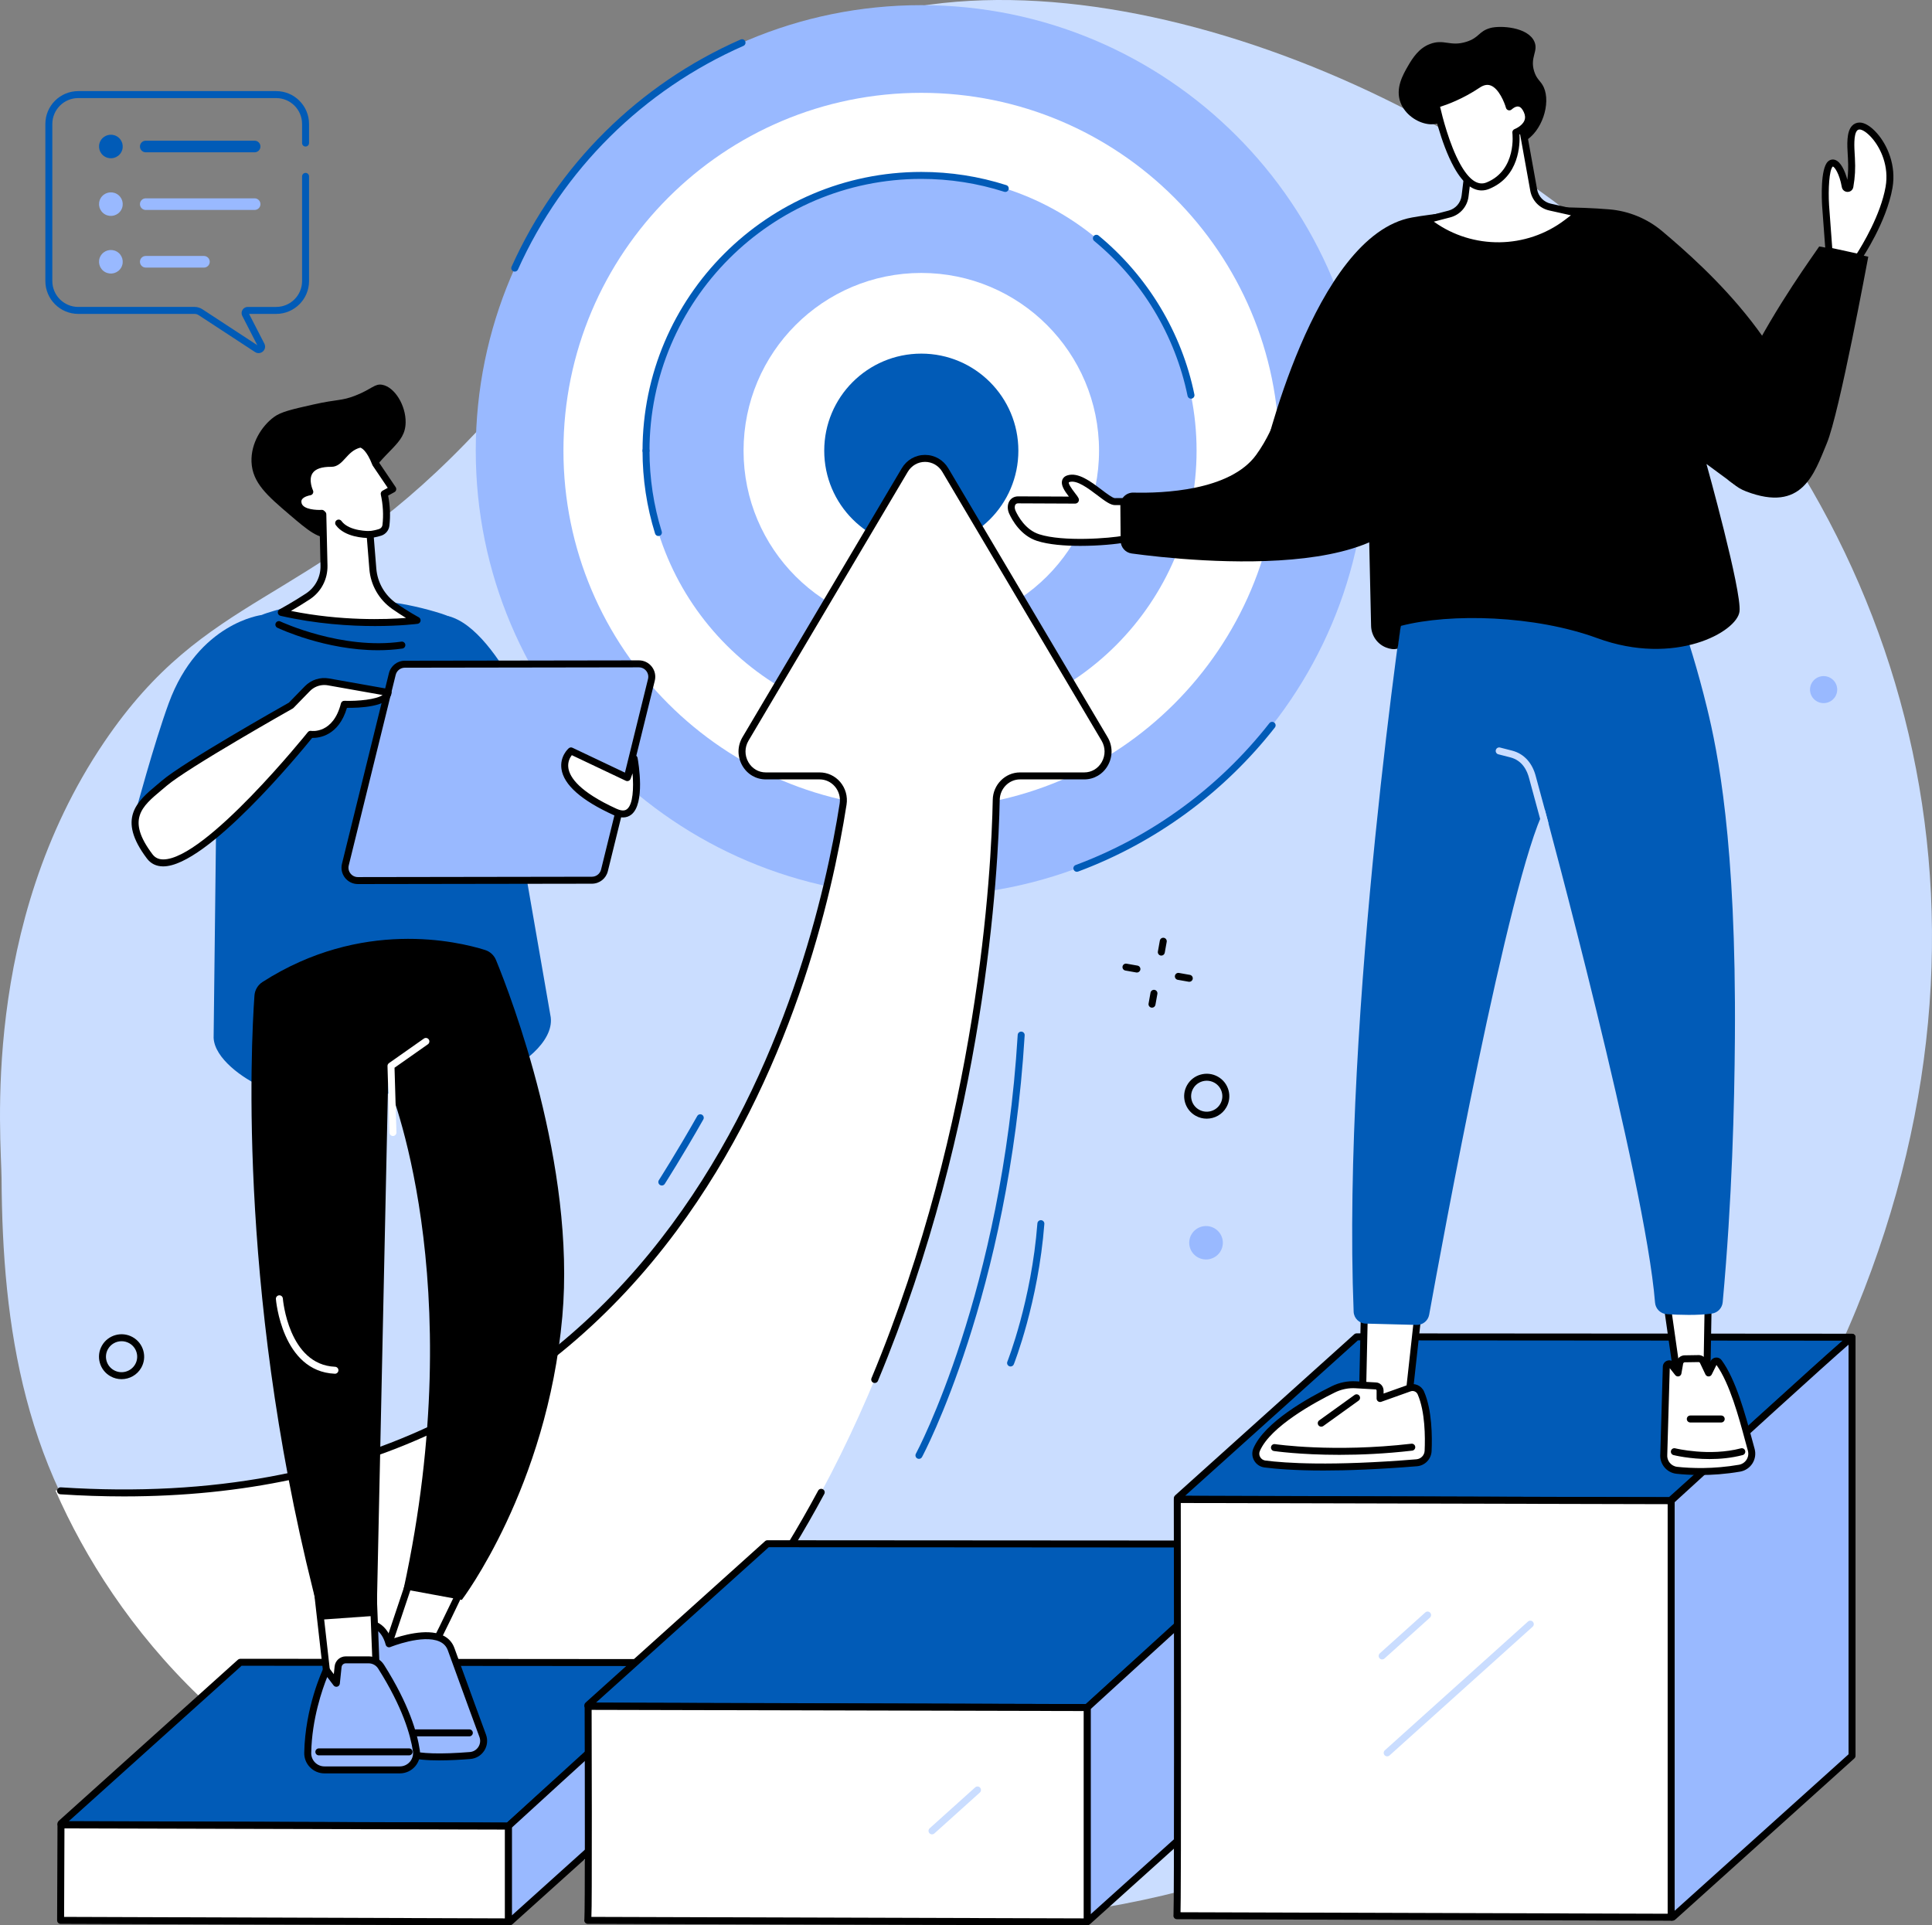 <?xml version="1.0" encoding="UTF-8"?> <svg xmlns="http://www.w3.org/2000/svg" id="Layer_2" viewBox="0 0 831.181 828.35"><rect x="0" y="0" width="831.181" height="828.35" fill="#808080" stroke="none"/><defs><style>.cls-1{fill:#fff;}.cls-2{fill:#015bb7;}.cls-3{fill:#caddff;}.cls-4{fill:#99b9ff;}</style></defs><g id="Illustration"><g id="Business_leadership"><path class="cls-3" d="M200.268,190.721c86.822-89.387,70.775-121.695,130.182-163.081,91.41-63.681,262.015-8.894,362.666,78.698,123.275,107.28,178.067,279.446,105.614,456.654-77.159,188.72-280.855,290.749-461.331,257.161C36.909,764.229,1.404,634.177,.67,506.942c-.098-17.047-9.351-108.606,44.121-187.624,44.198-65.313,86.653-57.74,155.477-128.597Z"></path><g><g><path class="cls-4" d="M204.68,193.897C204.68,88.035,290.498,2.217,396.36,2.217s191.68,85.818,191.68,191.68-85.818,191.68-191.68,191.68-191.68-85.818-191.68-191.68h0Z"></path><path class="cls-1" d="M242.403,193.897c0-85.028,68.929-153.957,153.957-153.957s153.957,68.929,153.957,153.957-68.929,153.957-153.957,153.957-153.957-68.928-153.957-153.957h0Z"></path><path class="cls-4" d="M277.932,193.897c0-65.406,53.022-118.428,118.428-118.428s118.428,53.022,118.428,118.428-53.022,118.428-118.428,118.428-118.428-53.021-118.428-118.428h0Z"></path><path class="cls-1" d="M319.891,193.897c0-42.232,34.236-76.469,76.469-76.469s76.469,34.237,76.469,76.469-34.237,76.469-76.469,76.469-76.469-34.237-76.469-76.469h0Z"></path><path class="cls-2" d="M354.6,193.897c0-23.064,18.697-41.76,41.76-41.76s41.76,18.696,41.76,41.76-18.696,41.76-41.76,41.76-41.76-18.696-41.76-41.76h0Z"></path></g><path class="cls-2" d="M463.286,375.069c-.608,0-1.181-.373-1.406-.977-.289-.776,.105-1.64,.882-1.929,32.816-12.229,61.638-33.331,83.35-61.025,.512-.652,1.455-.766,2.106-.255,.652,.511,.766,1.454,.255,2.106-22.054,28.129-51.33,49.563-84.664,61.985-.173,.065-.35,.095-.524,.095Z"></path><path class="cls-2" d="M221.458,116.856c-.206,0-.415-.043-.614-.132-.755-.34-1.093-1.228-.753-1.983,19.666-43.727,54.663-78.441,98.541-97.748,.758-.334,1.644,.011,1.977,.769,.334,.758-.011,1.643-.769,1.977-43.198,19.008-77.652,53.184-97.013,96.233-.25,.556-.797,.885-1.369,.885Z"></path><path class="cls-2" d="M283.256,230.615c-.64,0-1.232-.412-1.432-1.055-3.578-11.502-5.392-23.501-5.392-35.663,0-.828,.671-1.5,1.5-1.5s1.5,.672,1.5,1.5c0,11.859,1.769,23.558,5.256,34.771,.246,.791-.196,1.632-.987,1.878-.148,.046-.298,.068-.446,.068Z"></path><path class="cls-2" d="M512.381,171.53c-.698,0-1.323-.489-1.468-1.2-5.319-25.996-19.587-49.67-40.176-66.662-.639-.527-.73-1.473-.202-2.112,.527-.639,1.473-.73,2.111-.202,21.116,17.426,35.749,41.708,41.206,68.374,.166,.812-.357,1.604-1.169,1.77-.102,.021-.203,.031-.302,.031Z"></path><path class="cls-2" d="M277.932,195.397c-.829,0-1.5-.672-1.5-1.5,0-66.129,53.8-119.928,119.928-119.928,12.488,0,24.795,1.911,36.579,5.681,.789,.253,1.224,1.097,.972,1.886-.252,.789-1.096,1.224-1.886,.972-11.488-3.675-23.487-5.539-35.665-5.539-64.475,0-116.928,52.454-116.928,116.928,0,.828-.671,1.5-1.5,1.5Z"></path></g><g><path class="cls-1" d="M438.815,333.816h27.653c7.968,0,12.871-8.94,8.733-15.926l-68.5-115.638c-3.931-6.636-13.534-6.636-17.465-0l-68.5,115.638c-4.138,6.986,.764,15.926,8.733,15.926h23.159c6.281,0,11.087,5.759,10.093,12.121-11.842,75.818-72.534,312.726-338.879,295.275,12.626,28.762,32.645,60.566,62.13,88.841,27.496,26.367,61.481,44.985,98.293,54.786,15.175,4.04,30.22,8.104,33.081,9.087,186.426-120.756,209.893-378.608,211.256-449.851,.109-5.703,4.655-10.261,10.216-10.261Z"></path><path d="M53.361,643.799c-8.977,0-18.105-.304-27.388-.914-.827-.054-1.453-.768-1.398-1.595,.054-.826,.777-1.45,1.595-1.398,265.556,17.44,323.601-220.764,335.067-294.185,.414-2.651-.339-5.329-2.066-7.346-1.656-1.934-4.041-3.044-6.545-3.044h-23.159c-4.217,0-8.001-2.223-10.123-5.946-2.196-3.854-2.159-8.432,.1-12.245l68.5-115.638c2.142-3.616,5.889-5.774,10.023-5.774h.001c4.134,0,7.881,2.159,10.023,5.774l68.501,115.638c2.259,3.813,2.296,8.391,.1,12.245-2.122,3.723-5.906,5.946-10.123,5.946h-27.653c-4.713,0-8.623,3.943-8.716,8.789-.585,30.541-6.09,138.828-52.394,249.972-.319,.765-1.197,1.125-1.962,.808-.765-.319-1.126-1.197-.808-1.962,46.101-110.656,51.582-218.468,52.164-248.876,.124-6.469,5.379-11.732,11.715-11.732h27.653c3.125,0,5.935-1.657,7.517-4.431,1.656-2.905,1.628-6.356-.074-9.23l-68.501-115.638c-1.596-2.694-4.378-4.303-7.442-4.303-3.064-0-5.846,1.608-7.442,4.303l-68.5,115.638c-1.703,2.874-1.73,6.325-.075,9.23,1.581,2.775,4.392,4.431,7.517,4.431h23.159c3.381,0,6.598,1.492,8.824,4.093,2.297,2.684,3.3,6.242,2.751,9.76-6.264,40.106-24.095,117.26-73.144,183.382-27.694,37.333-61.678,65.953-101.009,85.065-39.924,19.4-85.804,29.182-136.686,29.183Z"></path><path d="M339.886,666.939c-.266,0-.536-.071-.78-.22-.707-.432-.93-1.355-.498-2.062,4.599-7.533,9.098-15.386,13.373-23.338,.393-.73,1.301-1.003,2.032-.611,.73,.392,1.003,1.302,.611,2.031-4.302,8.001-8.829,15.901-13.456,23.481-.283,.463-.776,.719-1.282,.719Z"></path></g><g><g><g><path class="cls-2" d="M296.335,715.801l-77.544,69.753c-.062,.055-.145,.086-.233,.086l-192.029-.658c-.291-.001-.435-.317-.23-.502l76.971-69.237c.061-.055,.145-.086,.231-.086l192.603,.142c.291,0,.437,.317,.231,.502Z"></path><path d="M218.559,787.14h-.005l-192.03-.658c-.766-.003-1.435-.459-1.704-1.164-.264-.689-.077-1.455,.475-1.953l76.973-69.238c.335-.303,.774-.471,1.234-.471l192.604,.142c.768,.001,1.439,.457,1.709,1.163,.264,.69,.077,1.458-.476,1.955l-77.544,69.753c-.336,.303-.775,.471-1.234,.471Zm-188.919-3.647l188.482,.646,74.864-67.342-189.044-.14-74.301,66.836Zm74.636-67.137l-.004,.004,.004-.004Zm191.057-1.671l-.004,.003,.003-.003,.001-.001Z"></path></g><g><path class="cls-4" d="M296.513,715.362v42.041l-77.023,69.323c-.293,.264-.795,.077-.795-.296v-40.789s76.707-70.229,77.819-70.279Z"></path><path d="M219.162,828.35c-.277,0-.556-.057-.819-.174-.697-.31-1.148-.996-1.148-1.746v-40.789c0-.421,.177-.822,.487-1.106,.191-.175,19.399-17.76,38.496-35.124,39.032-35.491,39.445-35.51,40.268-35.547,.409-.016,.808,.131,1.104,.414,.296,.283,.463,.675,.463,1.084v42.041c0,.425-.181,.831-.497,1.115l-77.023,69.323c-.371,.334-.848,.508-1.331,.508Zm1.033-42.049v37.773l74.819-67.339v-38.237c-9.743,8.416-48.226,43.459-74.819,67.804Z"></path></g><g><path class="cls-1" d="M218.694,826.848l-192.623-.652,.164-41.065,192.459,.51s0,41.446,0,41.207Z"></path><path d="M218.695,828.348h-.005l-192.623-.652c-.398-.002-.779-.161-1.06-.443s-.437-.664-.435-1.062l.164-41.065c.004-.826,.674-1.494,1.5-1.494h.004l192.459,.51c.827,.002,1.496,.673,1.496,1.5v41.208c0,.399-.159,.78-.441,1.062-.281,.28-.662,.437-1.059,.437Zm-191.117-3.647l189.617,.642v-38.206l-189.465-.503-.152,38.067Z"></path></g></g><g><g><g><path class="cls-2" d="M545.189,664.951l-77.474,69.689-214.58-.659c-.224-.001-.335-.244-.177-.386l77.195-69.438,214.736,.142c.378,0,.568,.412,.3,.652Z"></path><path d="M467.715,736.141h-.004l-214.58-.659c-.734-.002-1.375-.441-1.634-1.118-.254-.665-.074-1.404,.458-1.883l77.195-69.438c.275-.248,.632-.385,1.003-.385h.001l214.736,.142c.81,0,1.517,.48,1.802,1.222,.276,.722,.081,1.524-.499,2.046h-.001l-77.474,69.689c-.275,.248-.632,.385-1.003,.385Zm-211.287-3.649l210.714,.648,74.864-67.342-211.278-.14-74.3,66.834Zm288.761-67.54h0Z"></path></g><g><path class="cls-4" d="M545.534,664.362v92.526l-77.229,69.508c-.218,.196-.59,.057-.59-.22v-91.535s76.707-70.229,77.819-70.279Z"></path><path d="M468.062,827.988c-.259,0-.519-.053-.765-.163-.657-.292-1.082-.94-1.082-1.649v-91.535c0-.421,.177-.822,.487-1.106,.191-.175,19.399-17.76,38.496-35.124,39.032-35.491,39.445-35.51,40.268-35.547,.413-.016,.808,.131,1.104,.414,.296,.283,.463,.675,.463,1.084v92.526c0,.425-.181,.831-.497,1.115l-77.228,69.508c-.348,.313-.794,.477-1.247,.477Zm1.153-92.686v88.258l74.819-67.339v-88.722c-9.743,8.416-48.226,43.459-74.819,67.804Z"></path></g><g><path class="cls-1" d="M467.715,826.848l-214.857-.652c.46,.413,.164-92.065,.164-92.065l214.693,.51s0,92.446,0,92.207Z"></path><path d="M467.715,828.348h-.004l-214.805-.652c-.377,.008-.758-.122-1.051-.385-.421-.379-.589-.959-.447-1.498,.287-3.498,.227-56.493,.114-91.677-.002-.399,.157-.783,.439-1.065,.281-.281,.663-.44,1.061-.44h.003l214.693,.51c.827,.002,1.497,.673,1.497,1.5v92.207c0,.399-.159,.78-.441,1.062-.281,.28-.662,.438-1.059,.438Zm-213.291-3.647l211.791,.643v-89.206l-211.689-.503c.017,5.468,.072,24.951,.086,44.452,.01,13.351-.002,23.998-.033,31.646-.03,7.041-.045,10.856-.154,12.968Z"></path></g></g><path class="cls-3" d="M400.975,789.191c-.411,0-.819-.168-1.116-.497-.554-.616-.504-1.565,.112-2.118l19.558-17.593c.616-.554,1.564-.504,2.118,.112,.554,.616,.504,1.565-.112,2.119l-19.558,17.593c-.287,.258-.645,.385-1.002,.385Z"></path></g><g><g><g><path class="cls-2" d="M796.778,575.3l-78.198,70.341-211.736-.659c-.313-.001-.469-.342-.248-.541l77.024-69.284,213.158,.143Z"></path><path d="M718.58,647.141h-.005l-211.735-.659c-.777-.003-1.456-.465-1.728-1.179-.267-.697-.078-1.473,.481-1.976l77.024-69.285c.275-.248,.632-.385,1.003-.385h.001l213.158,.143c.621,.001,1.178,.383,1.4,.963,.222,.58,.064,1.237-.398,1.652l-78.198,70.341c-.275,.248-.632,.385-1.003,.385Zm-208.685-3.649l208.111,.647,74.864-67.342-208.675-.14-74.3,66.834Z"></path></g><g><path class="cls-4" d="M796.778,575.362v180.041l-77.015,69.316c-.297,.267-.804,.078-.804-.3v-178.778s76.707-70.229,77.819-70.279Z"></path><path d="M719.431,826.343c-.277,0-.558-.057-.821-.175-.699-.311-1.151-.998-1.151-1.75v-178.778c0-.421,.177-.822,.487-1.106,.191-.175,19.399-17.76,38.496-35.124,39.032-35.491,39.445-35.51,40.268-35.547,.41-.017,.808,.132,1.104,.414,.296,.283,.463,.675,.463,1.084v180.041c0,.425-.181,.831-.497,1.115l-77.015,69.315c-.372,.335-.85,.51-1.335,.51Zm1.028-180.042v175.773l74.819-67.339v-176.237c-9.743,8.416-48.226,43.459-74.819,67.804Z"></path></g><g><path class="cls-1" d="M718.959,824.848l-212.633-.652c.46,.413,.164-179.065,.164-179.065l212.47,.51s0,179.446,0,179.207Z"></path><path d="M718.959,826.348h-.004l-212.597-.652c-.376,.011-.747-.125-1.036-.385-.402-.362-.574-.907-.464-1.425,.329-4.723,.231-118.734,.131-178.753-0-.399,.158-.781,.44-1.063,.281-.281,.663-.439,1.06-.439h.004l212.47,.51c.827,.002,1.497,.673,1.497,1.5v179.207c0,.399-.159,.781-.441,1.062-.281,.28-.662,.438-1.059,.438Zm-211.078-3.647l209.578,.642v-176.206l-209.468-.503c.013,8.145,.073,48.039,.088,87.952,.01,25.978-.002,46.686-.034,61.548-.018,8.402-.044,15.408-.08,20.32-.021,2.985-.036,4.943-.085,6.246Z"></path></g></g><path class="cls-3" d="M596.795,755.635c-.411,0-.819-.168-1.116-.497-.554-.616-.504-1.565,.112-2.118l61.571-55.385c.615-.554,1.564-.504,2.118,.112s.504,1.565-.112,2.118l-61.571,55.385c-.287,.258-.645,.385-1.002,.385Z"></path><path class="cls-3" d="M594.621,713.933c-.411,0-.819-.168-1.116-.497-.554-.616-.504-1.565,.112-2.118l19.558-17.593c.616-.554,1.564-.504,2.118,.112,.554,.616,.504,1.565-.112,2.118l-19.558,17.593c-.287,.258-.645,.385-1.002,.385Z"></path></g></g><g><g><g><g><polygon class="cls-1" points="716.159 553.852 721.892 594.093 734.298 594.093 734.989 554.515 716.159 553.852"></polygon><path d="M734.298,595.593h-12.406c-.747,0-1.38-.549-1.485-1.289l-5.732-40.241c-.063-.439,.073-.884,.369-1.214,.297-.33,.736-.513,1.169-.496l18.83,.663c.817,.029,1.461,.707,1.447,1.525l-.691,39.578c-.015,.818-.682,1.474-1.5,1.474Zm-11.105-3h9.631l.64-36.63-15.566-.549,5.296,37.179Z"></path></g><g><g><path class="cls-1" d="M721.396,632.564c5.936,.636,15.65,1.048,26.972-.902,3.711-.639,6.062-4.336,5.043-7.961-2.679-9.524-7.02-28.249-13.966-37.65-.568-.769-1.757-.644-2.182,.212l-2.195,4.422-2.423-5.101c-.369-.614-1.008-1.017-1.721-1.083l-5.858,.093c-1.167-.109-2.223,.696-2.427,1.851l-.747,4.24-2.714-3.441c-.746-.946-2.267-.443-2.301,.761l-1.086,37.639c-.34,3.453,2.155,6.549,5.605,6.919Z"></path><path d="M731.531,634.594c-4.03,0-7.52-.241-10.294-.538h0c-4.227-.453-7.331-4.261-6.944-8.503l1.084-37.59c.035-1.188,.786-2.195,1.914-2.568,1.128-.373,2.331-.011,3.065,.921l.64,.811,.166-.941c.331-1.88,2.055-3.224,3.951-3.092l5.787-.092c.053-.001,.109,.001,.164,.006,1.184,.111,2.256,.785,2.868,1.805,.025,.042,.048,.085,.069,.128l1.098,2.311,.821-1.655c.437-.88,1.283-1.458,2.264-1.544,.973-.086,1.892,.329,2.468,1.107,6.158,8.335,10.279,23.626,13.005,33.744,.433,1.605,.832,3.085,1.199,4.391,.599,2.13,.266,4.425-.916,6.295-1.185,1.879-3.123,3.173-5.316,3.55-6.298,1.085-12.107,1.453-17.092,1.453Zm-9.975-3.521c6.018,.645,15.509,1.014,26.558-.888,1.357-.234,2.556-1.034,3.289-2.195,.739-1.17,.939-2.549,.565-3.882-.37-1.316-.772-2.806-1.208-4.423-2.635-9.778-6.6-24.493-12.306-32.446l-2.042,4.114c-.256,.514-.798,.844-1.357,.833-.574-.005-1.095-.338-1.342-.857l-2.383-5.018c-.114-.163-.29-.274-.486-.309l-5.754,.091c-.058,.001-.109-.001-.163-.006-.388-.032-.743,.236-.811,.618l-.747,4.24c-.102,.582-.537,1.05-1.111,1.195-.574,.144-1.178-.062-1.544-.526l-2.355-2.986-1.069,37.059c-.001,.035-.003,.069-.007,.103-.258,2.632,1.658,5.001,4.272,5.281h0Z"></path></g><path d="M735.492,627.727c-8.544,0-15.108-1.607-15.519-1.71-.804-.201-1.292-1.015-1.091-1.819,.201-.803,1.011-1.292,1.819-1.092,.145,.036,14.669,3.579,28.271,.005,.803-.211,1.622,.269,1.832,1.069,.21,.801-.268,1.622-1.069,1.832-4.892,1.286-9.832,1.714-14.244,1.714Z"></path><path d="M740.498,611.99h-13.304c-.829,0-1.5-.672-1.5-1.5s.671-1.5,1.5-1.5h13.304c.829,0,1.5,.672,1.5,1.5s-.671,1.5-1.5,1.5Z"></path></g></g><g><g><polygon class="cls-1" points="610.899 557.444 605.739 604.346 586.011 608.477 587.212 553.483 610.899 557.444"></polygon><path d="M586.011,609.977c-.347,0-.686-.12-.959-.346-.352-.292-.551-.729-.541-1.187l1.201-54.994c.009-.435,.207-.845,.543-1.123,.335-.278,.772-.396,1.204-.324l23.687,3.962c.785,.131,1.331,.853,1.244,1.644l-5.16,46.901c-.071,.645-.549,1.171-1.184,1.304l-19.728,4.131c-.102,.021-.205,.032-.308,.032Zm2.663-54.729l-1.122,51.374,16.815-3.521,4.886-44.411-20.579-3.442Z"></path></g><g><g><path class="cls-1" d="M614.402,624.239c.282-6.222,.206-17.302-3.115-24.94-.819-1.884-2.955-2.814-4.89-2.125l-12.657,4.507v-3.371c0-1.085-.775-1.981-1.764-2.038l-8.801-.505c-3.284-.188-6.557,.491-9.558,1.966-9.063,4.456-28.267,14.954-32.991,25.951-1.168,2.719,.632,5.788,3.567,6.169,8.182,1.06,27.994,2.521,65.306-.53,2.68-.219,4.781-2.397,4.903-5.083Z"></path><path d="M569.427,632.651c-12.57,0-20.716-.701-25.427-1.311-1.887-.245-3.509-1.332-4.451-2.984-.929-1.629-1.039-3.548-.302-5.264,4.8-11.175,23.179-21.528,33.707-26.705,3.228-1.587,6.795-2.318,10.306-2.118l8.801,.505c1.782,.102,3.178,1.655,3.178,3.535v1.245l10.653-3.793c2.667-.949,5.64,.342,6.769,2.939,3.465,7.97,3.516,19.464,3.238,25.607-.155,3.432-2.854,6.23-6.279,6.511-16.706,1.366-29.926,1.834-40.194,1.834Zm12.688-35.415c-2.681,0-5.371,.63-7.836,1.843-8.177,4.021-27.691,14.524-32.274,25.197-.363,.844-.308,1.79,.151,2.594,.472,.827,1.285,1.372,2.231,1.495,8.44,1.094,28.107,2.478,64.991-.538,1.923-.157,3.438-1.729,3.526-3.656h0c.267-5.883,.232-16.86-2.992-24.274-.503-1.157-1.826-1.732-3.012-1.31l-12.656,4.507c-.46,.164-.97,.093-1.368-.187-.399-.281-.635-.738-.635-1.226v-3.371c0-.307-.184-.531-.35-.54l-8.801-.505c-.324-.018-.648-.028-.973-.028Z"></path></g><path d="M576.219,625.911c-17.065,0-27.987-1.614-28.151-1.639-.819-.124-1.382-.889-1.258-1.708,.124-.819,.891-1.383,1.708-1.258,.247,.037,25.165,3.71,58.681-.177,.82-.095,1.567,.494,1.663,1.317,.095,.823-.495,1.567-1.317,1.663-11.692,1.356-22.357,1.802-31.326,1.802Z"></path><path d="M568.43,613.797c-.466,0-.926-.216-1.219-.624-.484-.672-.331-1.61,.342-2.094l15.193-10.928c.673-.484,1.61-.331,2.094,.342,.484,.673,.331,1.61-.342,2.094l-15.193,10.928c-.265,.191-.571,.282-.875,.282Z"></path></g></g><g><path class="cls-2" d="M604.745,253.129s-27.48,181.977-22.383,311.208c.111,2.808,2.395,5.041,5.204,5.114l21.889,.567c2.638,.068,4.929-1.792,5.398-4.389,5.217-28.899,34.375-187.893,49.669-217.562,0,0,43.288,159.5,47.506,212.341,.215,2.69,2.369,4.811,5.062,4.981,5.155,.326,13.429,.623,19.453-.265,2.472-.364,4.367-2.394,4.595-4.882,4.051-44.215,5.035-84.665,5.246-113.534,.624-85.054-7.504-123.688-11.96-142.016-4.091-16.829-8.482-30.506-11.689-39.757l-10.707-30.544-107.284,18.738Z"></path><path class="cls-3" d="M664.611,355.527c-.66,0-1.266-.44-1.447-1.108l-5.28-19.458c-.857-3.448-2.954-7.799-8.122-9.122l-5.153-1.319c-.802-.205-1.287-1.022-1.081-1.825,.205-.802,1.019-1.287,1.825-1.081l5.153,1.319c5.151,1.318,8.803,5.322,10.281,11.273l5.272,19.427c.217,.8-.255,1.624-1.055,1.841-.132,.036-.264,.053-.394,.053Z"></path></g></g><g><g><path class="cls-1" d="M511.367,215.349s-14.197,.524-31.747,.455c-3.692-.014-13.595-11.863-19.952-9.856-4.567,1.442,4.07,9.217,2.883,9.212-11.246-.045-20.957-.086-24.474-.107-2.756-.016-3.68,2.806-2.539,5.314,1.631,3.587,5.193,9.021,11.079,10.918,10.523,3.391,30.832,1.863,37.11,.643,13.726-2.666,24.615-2.867,24.615-2.867l3.025-13.712Z"></path><path d="M464.791,234.856c-6.709,0-13.665-.542-18.634-2.144-7.036-2.267-10.725-8.955-11.984-11.725-.866-1.905-.806-4.012,.159-5.501,.809-1.248,2.13-1.934,3.722-1.934h.033c3.232,.019,11.691,.055,21.765,.096-2.012-2.631-3.522-4.989-2.882-7.042,.217-.698,.784-1.627,2.248-2.089,4.616-1.458,9.996,2.611,14.74,6.202,2.108,1.595,4.731,3.581,5.67,3.584,17.328,.068,31.543-.449,31.686-.454l1.938-.072-3.697,16.76-1.182,.022c-.107,.002-10.931,.233-24.357,2.84-3.462,.672-11.163,1.456-19.222,1.456Zm-26.738-18.303c-.564,0-.957,.185-1.204,.566-.407,.628-.386,1.66,.054,2.628,1.095,2.407,4.277,8.211,10.174,10.111,10.273,3.31,30.435,1.75,36.364,.599,11.101-2.156,20.474-2.717,23.687-2.854l2.358-10.69c-4.479,.137-16.221,.446-29.872,.393-1.939-.008-4.379-1.854-7.468-4.192-3.959-2.996-8.887-6.727-12.026-5.733-.196,.062-.283,.125-.301,.144-.18,.553,.774,2.198,2.848,4.866,1.223,1.574,1.837,2.364,1.334,3.387-.27,.549-.848,.881-1.456,.885-11.247-.045-20.959-.087-24.477-.107h-.015Z"></path></g><g><path d="M607.513,93.563c18.253-3.269,57.44-5.776,84.848-3.487,8.399,.701,16.36,3.995,22.799,9.432,18.883,15.946,61.781,53.858,64.807,100.639,.173,2.669-1.018,5.246-3.111,6.912l-.363-2.033c-10.322,8.216-23.494,9.776-33.457,1.128l-8.882-6.529s15.254,54.659,14.214,63.442c-1.04,8.784-27.782,23.73-61.225,11.47-26.792-9.822-63.012-10.815-84.371-5.287-.349,.09-1.27,9.737-1.611,9.83-1.533,.422-3.215,.121-4.8-.488-3.859-1.482-6.403-5.198-6.495-9.331l-1.387-62.163-45.33-8.745s21.887-97.182,64.363-104.791Z"></path><path d="M803.766,110.45c-.51,2.555-12.422,67.233-17.827,80.254-5.528,13.32-10.611,29.902-34.689,20.732-35.96-13.695,27.66-99.622,31.403-105.385,.127-.195,21.125,4.335,21.113,4.399Z"></path><path d="M482.125,232.731l-.128-15.26c-.026-3.105,2.518-5.616,5.622-5.537,12.368,.316,41.56-.693,52.83-16.259,9.473-13.083,12.345-28.792,12.345-28.792,0,0,47.773-7.186,56.013,31.552,11.686,54.934-97.67,42.994-121.934,39.691-2.706-.368-4.725-2.666-4.748-5.396Z"></path></g><g><path class="cls-1" d="M786.852,107.97l-1.449-19.584s-.915-14.987,2.022-17.784c2.161-2.058,5.224,2.793,6.438,9.61,.201,1.13,1.804,1.137,1.995,.008,.752-4.446,.904-7.676,.66-12.237-.263-4.914-1.197-13.573,3.421-13.765,4.618-.192,15.302,11.823,12.765,26.359-2.537,14.535-13.125,30.159-13.125,30.159l-12.725-2.765Z"></path><path d="M799.577,112.235c-.105,0-.212-.011-.318-.034l-12.725-2.766c-.649-.141-1.128-.693-1.178-1.355l-1.449-19.584c-.161-2.638-.793-15.86,2.483-18.981,.865-.823,1.98-1.091,3.063-.737,2.489,.816,4.295,4.712,5.314,8.576,.381-3.035,.443-5.721,.251-9.293l-.073-1.247c-.271-4.45-.608-9.989,1.783-12.637,.816-.904,1.904-1.409,3.147-1.46,2.212-.094,5.016,1.608,7.693,4.662,4.316,4.924,8.319,13.67,6.611,23.453-2.563,14.684-12.921,30.094-13.361,30.743-.283,.417-.751,.659-1.242,.659Zm-11.312-5.494l10.621,2.308c2.185-3.413,10.217-16.575,12.339-28.732,1.525-8.74-2.054-16.558-5.912-20.959-2.245-2.56-4.28-3.681-5.314-3.643-.443,.018-.766,.164-1.044,.473-1.546,1.713-1.214,7.179-1.015,10.444l.074,1.268c.257,4.801,.079,8.089-.679,12.568-.207,1.227-1.218,2.088-2.457,2.093h-.012c-1.243,0-2.263-.857-2.482-2.088-1.051-5.905-3.158-8.683-3.863-8.846-.006,.009-.031,.028-.064,.059-1.5,1.429-1.978,9.733-1.559,16.607l1.365,18.448Z"></path></g></g><g><path d="M623.266,53.081c-2.967-1.347-4.504,.895-8.925,.288-4.696-.645-9.865-4.125-11.803-9.213-2.341-6.144,1.034-12,3.161-15.693,2.116-3.673,4.81-7.763,9.482-9.529,6.093-2.303,8.641,1.233,15.615-.937,5.672-1.764,5.257-4.498,10.306-5.933,4.209-1.197,16.337-.514,19.05,5.933,1.722,4.091-1.992,6.581-.141,12.643,1.111,3.639,2.86,4.085,4.134,6.895,3.163,6.972-.802,19.217-8.349,23.319-10.242,5.567-27.414-5.45-32.532-7.773Z"></path><g><path class="cls-1" d="M632.685,64.778l-2.383,19.557c-.454,3.724-3.137,6.793-6.768,7.739l-10.059,2.621,1.417,1.079c17.487,13.316,41.708,13.338,59.219,.053l5.21-3.953-12.495-2.791c-3.59-.802-6.35-3.678-7.002-7.298l-5.194-28.811-21.946,11.803Z"></path><path d="M644.538,107.237c-10.782,0-21.563-3.424-30.554-10.27l-1.417-1.079c-.457-.348-.675-.925-.562-1.488,.113-.563,.537-1.012,1.092-1.157l10.059-2.621c3.055-.796,5.276-3.335,5.658-6.469l2.383-19.557c.059-.484,.349-.909,.778-1.14l21.946-11.803c.423-.228,.929-.239,1.362-.03,.433,.209,.739,.612,.824,1.085l5.194,28.811c.547,3.034,2.844,5.429,5.854,6.101l12.495,2.791c.57,.127,1.014,.574,1.139,1.145,.124,.571-.094,1.161-.559,1.514l-5.21,3.953c-8.977,6.81-19.73,10.215-30.48,10.215Zm-27.678-11.874c16.804,12.073,39.784,11.832,56.345-.731l2.635-1.998-9.339-2.086c-4.191-.936-7.39-4.271-8.151-8.497l-4.827-26.777-19.441,10.456-2.289,18.785c-.531,4.364-3.624,7.901-7.878,9.009l-7.053,1.838Z"></path></g><g><path class="cls-1" d="M652.134,56.946s7.719-2.909,4.819-9.289c-2.9-6.38-7.618-1.67-7.618-1.67,0,0-4.386-15.715-13.602-9.517-9.216,6.199-17.947,8.45-17.947,8.45,0,0,3.246,15.816,9.075,26.34,3.515,6.347,7.971,10.769,13.221,8.636,14.373-5.838,12.052-22.951,12.052-22.951h0Z"></path><path d="M637.452,81.933c-3.401,0-7.613-2.201-11.902-9.946-5.874-10.603-9.098-26.11-9.232-26.765-.161-.782,.321-1.553,1.094-1.754,.085-.022,8.611-2.274,17.485-8.243,2.554-1.718,5.063-2.143,7.45-1.262,4.14,1.526,6.647,6.725,7.759,9.629,.993-.534,2.306-.963,3.739-.703,1.873,.341,3.379,1.736,4.475,4.146,.953,2.098,1.044,4.113,.269,5.989-1.054,2.55-3.474,4.116-4.875,4.842,.223,4.076-.008,18.114-13.066,23.419-.949,.385-2.024,.646-3.195,.646Zm-17.897-35.967c.921,4.014,3.945,16.129,8.62,24.568,3.775,6.815,7.592,9.498,11.344,7.973,13.142-5.339,11.151-21.2,11.129-21.359-.094-.692,.302-1.356,.954-1.604,.044-.017,3.231-1.266,4.218-3.675,.447-1.09,.371-2.265-.232-3.591-.457-1.005-1.223-2.244-2.28-2.436-1.377-.252-2.897,1.192-2.913,1.207-.377,.376-.924,.524-1.44,.389-.515-.135-.92-.533-1.064-1.046-.626-2.231-3.031-8.306-6.586-9.614-1.454-.535-3.002-.228-4.734,.938-7.254,4.879-14.144,7.35-17.016,8.251Z"></path></g></g></g><g><g><path class="cls-2" d="M43.262,60.542c1.382-2.438,4.491-3.301,6.944-1.927,2.453,1.374,3.321,4.464,1.939,6.902-1.382,2.438-4.491,3.301-6.944,1.927-2.453-1.374-3.321-4.464-1.939-6.902Z"></path><path class="cls-2" d="M109.547,65.529H62.708c-1.381,0-2.5-1.119-2.5-2.5,0-1.381,1.119-2.5,2.5-2.5h46.839c1.381,0,2.5,1.119,2.5,2.5,0,1.381-1.119,2.5-2.5,2.5Z"></path><path class="cls-4" d="M43.262,85.339c1.382-2.438,4.491-3.301,6.944-1.927s3.321,4.464,1.939,6.902c-1.382,2.438-4.491,3.301-6.944,1.927-2.453-1.374-3.321-4.464-1.939-6.902Z"></path><path class="cls-4" d="M109.547,90.327H62.708c-1.381,0-2.5-1.119-2.5-2.5,0-1.381,1.119-2.5,2.5-2.5h46.839c1.381,0,2.5,1.119,2.5,2.5,0,1.381-1.119,2.5-2.5,2.5Z"></path><path class="cls-4" d="M43.262,110.136c1.382-2.438,4.491-3.301,6.944-1.927,2.453,1.374,3.321,4.464,1.939,6.903-1.382,2.438-4.491,3.301-6.944,1.927-2.453-1.374-3.321-4.464-1.939-6.902Z"></path><path class="cls-4" d="M87.735,115.124h-25.027c-1.381,0-2.5-1.119-2.5-2.5,0-1.381,1.119-2.5,2.5-2.5h25.027c1.381,0,2.5,1.119,2.5,2.5,0,1.381-1.119,2.5-2.5,2.5Z"></path></g><path class="cls-2" d="M111.254,151.923c-.528,0-1.059-.153-1.534-.464l-24.269-15.885c-.526-.344-1.137-.527-1.767-.527H33.649c-7.793,0-14.133-6.34-14.133-14.133V53.33c0-7.793,6.34-14.133,14.133-14.133H118.825c7.793,0,14.133,6.34,14.133,14.133v8.217c0,.829-.671,1.5-1.5,1.5s-1.5-.671-1.5-1.5v-8.217c0-6.139-4.994-11.133-11.133-11.133H33.649c-6.139,0-11.133,4.994-11.133,11.133V120.914c0,6.139,4.994,11.133,11.133,11.133h50.036c1.214,0,2.394,.351,3.41,1.017l23.605,15.451-6.468-12.595c-.426-.831-.39-1.803,.097-2.6,.486-.797,1.335-1.272,2.268-1.272h12.229c6.139,0,11.133-4.994,11.133-11.133v-45.032c0-.828,.671-1.5,1.5-1.5s1.5,.672,1.5,1.5v45.032c0,7.793-6.34,14.133-14.133,14.133h-11.669l6.575,12.803c.587,1.143,.34,2.489-.615,3.348-.534,.48-1.194,.725-1.861,.725Z"></path></g><g><g><path d="M489.121,418.41c-.087,0-.175-.007-.263-.023l-4.706-.832c-.816-.144-1.36-.923-1.216-1.738,.144-.816,.922-1.36,1.738-1.216l4.705,.832c.816,.144,1.36,.923,1.216,1.738-.129,.727-.761,1.239-1.475,1.239Z"></path><path d="M511.659,422.396c-.087,0-.175-.008-.263-.023l-4.706-.832c-.816-.144-1.36-.923-1.216-1.738,.144-.816,.924-1.359,1.738-1.216l4.705,.832c.816,.144,1.36,.923,1.216,1.738-.129,.727-.761,1.239-1.475,1.239Z"></path><path d="M495.614,433.526c-.088,0-.177-.008-.266-.024-.815-.146-1.358-.926-1.212-1.741l.837-4.677c.146-.816,.924-1.356,1.741-1.212,.815,.146,1.358,.925,1.212,1.741l-.837,4.677c-.13,.726-.762,1.236-1.475,1.236Z"></path><path d="M499.624,411.124c-.088,0-.177-.008-.266-.024-.815-.146-1.358-.926-1.212-1.741l.837-4.677c.146-.816,.924-1.357,1.741-1.212,.815,.146,1.358,.925,1.212,1.741l-.837,4.677c-.13,.726-.762,1.236-1.475,1.236Z"></path></g><path d="M519.143,481.283c-1.612,0-3.246-.399-4.747-1.24-2.267-1.269-3.898-3.342-4.595-5.835-.694-2.484-.375-5.089,.898-7.335,2.628-4.638,8.562-6.287,13.227-3.675,2.267,1.27,3.898,3.342,4.595,5.836,.693,2.484,.374,5.089-.899,7.335-1.782,3.144-5.084,4.915-8.479,4.915Zm.028-16.327c-2.348,0-4.63,1.223-5.862,3.396-.876,1.546-1.096,3.339-.619,5.049,.48,1.719,1.607,3.148,3.171,4.024,3.229,1.808,7.333,.67,9.151-2.536,.876-1.546,1.096-3.339,.619-5.048-.48-1.719-1.606-3.148-3.171-4.025-1.04-.583-2.172-.859-3.289-.859Z"></path><path d="M52.285,593.355c-1.612,0-3.246-.399-4.748-1.24-2.267-1.27-3.899-3.342-4.595-5.836-.693-2.484-.374-5.089,.899-7.334,2.628-4.638,8.564-6.286,13.227-3.675,2.267,1.27,3.898,3.342,4.595,5.836,.694,2.484,.375,5.089-.898,7.335-1.782,3.144-5.084,4.915-8.479,4.915Zm.028-16.327c-2.349,0-4.631,1.223-5.863,3.396-.876,1.546-1.096,3.339-.619,5.048,.48,1.719,1.607,3.148,3.171,4.025,3.228,1.807,7.333,.67,9.152-2.536,.876-1.546,1.096-3.339,.619-5.048-.48-1.719-1.606-3.148-3.171-4.025-1.04-.583-2.172-.859-3.289-.859Z"></path><path class="cls-4" d="M512.555,531.141c1.961-3.46,6.373-4.684,9.854-2.735,3.481,1.949,4.713,6.334,2.752,9.794s-6.373,4.684-9.854,2.735c-3.481-1.949-4.713-6.334-2.752-9.794Z"></path><path class="cls-2" d="M395.349,627.644c-.242,0-.487-.059-.714-.182-.728-.395-.998-1.306-.603-2.034,.37-.682,37.063-69.46,43.803-180.19,.051-.827,.761-1.448,1.588-1.406,.827,.051,1.456,.761,1.406,1.588-6.783,111.441-43.787,180.752-44.16,181.439-.272,.501-.788,.785-1.319,.785Z"></path><path class="cls-2" d="M434.77,587.897c-.185,0-.373-.034-.556-.108-.77-.307-1.144-1.18-.836-1.95,.103-.259,10.372-26.262,12.929-59.504,.064-.826,.776-1.442,1.611-1.381,.826,.064,1.444,.785,1.38,1.611-2.594,33.721-13.029,60.125-13.135,60.388-.234,.587-.798,.943-1.393,.943Z"></path><path class="cls-2" d="M284.726,510.037c-.276,0-.557-.076-.807-.237-.698-.447-.902-1.374-.456-2.072,.076-.119,7.731-12.106,16.497-27.576,.409-.721,1.324-.974,2.045-.565,.721,.408,.974,1.324,.566,2.044-8.809,15.543-16.503,27.593-16.58,27.713-.286,.448-.77,.692-1.265,.692Z"></path><path class="cls-4" d="M779.458,293.837c1.585-2.796,5.151-3.786,7.965-2.211,2.813,1.576,3.809,5.12,2.224,7.917-1.585,2.797-5.151,3.786-7.965,2.211s-3.809-5.12-2.224-7.917Z"></path></g><g><path d="M142.513,231.086c-5.128,1.28-10.143-3-17.92-9.638-9.452-8.067-16.04-13.69-16.39-22.745-.307-7.947,4.314-15.333,9.638-19.276,3.058-2.265,7.693-3.309,16.963-5.397,10.608-2.39,11.972-1.446,18.119-3.855,7.157-2.805,8.275-5.247,11.565-4.626,5.325,1.004,10.13,8.859,10.023,16.192-.141,9.701-8.772,11.154-18.505,26.986-8.134,13.232-7.407,20.84-13.493,22.36Z"></path><g><path class="cls-2" d="M114.878,263.726c17.312-5.649,43.689-9.7,75.217,.34,11.496,3.661,19.743,13.782,21.162,25.763l25.683,147.88c1.273,10.751-13.096,21.203-23.22,25.039-10.575,4.008-26.561,7.798-49.195,7.798-24.266,0-41.901,1.408-51.743-2.902-8.168-3.578-20.465-12.232-20.878-21.14l1.783-152.003c-.642-13.854,8.007-26.474,21.191-30.776Z"></path><path class="cls-2" d="M236.159,327.269s-20.503-56.788-43.492-62.249l11.689,80.467,31.803-18.218Z"></path><path class="cls-2" d="M58.099,350.181s8.202-30.503,14.496-47.653c12.723-34.666,39.943-37.931,39.943-37.931v85.329l-54.439,.255Z"></path><path d="M162.57,279.746c-22.528,0-42.282-9.216-43.234-9.667-.749-.355-1.068-1.249-.713-1.997,.355-.749,1.249-1.069,1.997-.714,.261,.123,26.43,12.32,52.06,8.689,.814-.118,1.579,.454,1.696,1.275,.116,.82-.455,1.579-1.275,1.696-3.536,.501-7.066,.719-10.53,.719Z"></path><g><path class="cls-4" d="M153.98,378.847l100.684-.154c2.551-.004,4.772-1.746,5.382-4.223l20.199-81.982c.863-3.503-1.792-6.885-5.399-6.88l-100.684,.154c-2.551,.004-4.772,1.746-5.382,4.224l-20.2,81.982c-.863,3.503,1.792,6.885,5.399,6.88Z"></path><path d="M153.971,380.347c-2.18,0-4.201-.983-5.547-2.698-1.348-1.718-1.822-3.92-1.3-6.04l20.2-81.982c.777-3.154,3.588-5.36,6.836-5.365l100.684-.154h.011c2.18,0,4.201,.983,5.547,2.699,1.348,1.718,1.822,3.92,1.299,6.04l-20.199,81.982c-.777,3.154-3.588,5.36-6.836,5.365l-100.684,.154h-.011Zm120.884-93.239h-.006l-100.684,.154c-1.866,.003-3.481,1.27-3.928,3.083l-20.2,81.982c-.3,1.218-.028,2.483,.747,3.471,.773,.985,1.935,1.55,3.187,1.55h.006l100.684-.154c1.867-.003,3.482-1.27,3.928-3.083l20.199-81.982c.3-1.218,.028-2.483-.746-3.47-.773-.985-1.935-1.55-3.188-1.55Z"></path></g><g><path class="cls-1" d="M272.825,326.35l-2.945,8.203-24.227-11.491s-13.296,11.548,18.996,26.269c13.457,6.135,8.176-22.981,8.176-22.981Z"></path><path d="M268.025,351.687c-1.213,0-2.548-.33-3.998-.991-13.927-6.349-21.489-13.03-22.477-19.858-.788-5.443,2.96-8.769,3.121-8.908,.449-.39,1.087-.479,1.626-.223l22.73,10.782,2.386-6.646c.229-.638,.855-1.043,1.536-.988,.676,.056,1.231,.559,1.352,1.227,.362,1.999,3.367,19.668-2.714,24.399-1.033,.803-2.224,1.205-3.562,1.205Zm-22.017-26.796c-.759,.972-1.883,2.917-1.482,5.567,.597,3.945,4.681,10.186,20.745,17.509,2.939,1.34,4.093,.443,4.473,.148,2.605-2.027,2.914-9.091,2.392-15.406l-.845,2.352c-.143,.398-.448,.718-.839,.88-.39,.162-.833,.15-1.215-.031l-23.229-11.018Z"></path></g><g><path class="cls-1" d="M125.212,303.504s-45.218,25.476-54.543,33.468c-9.325,7.992-19.439,14.061-6.253,31.485,13.187,17.423,69.19-52.53,69.19-52.53,0,0,10.78,1.768,14.52-12.917,0,0,18.2,.623,18.851-5.09l-25.674-4.552c-3.32-.589-6.715,.505-9.067,2.921l-7.025,7.215Z"></path><path d="M70.23,372.744c-.049,0-.096-0-.145-.001-2.887-.039-5.197-1.177-6.865-3.381-13.029-17.216-4.208-24.587,4.322-31.716,.714-.597,1.435-1.199,2.151-1.813,9.118-7.815,50.98-31.491,54.595-33.53l6.874-7.061c2.702-2.775,6.591-4.027,10.403-3.352l25.674,4.552c.78,.138,1.318,.86,1.229,1.647-.7,6.137-14.291,6.511-19.206,6.447-3.591,12.154-12.152,12.997-14.976,12.938-5.167,6.383-45.35,55.266-64.057,55.27Zm69.294-78.033c-2.319,0-4.564,.93-6.212,2.624l-7.024,7.215c-.1,.103-.214,.19-.338,.261-.451,.254-45.196,25.495-54.303,33.3-.726,.622-1.456,1.232-2.18,1.837-8.469,7.077-15.157,12.666-3.853,27.603,1.096,1.448,2.572,2.166,4.513,2.192,.04,.001,.083,.001,.122,.001,18.139,.006,61.748-54.206,62.187-54.755,.338-.423,.878-.63,1.414-.543,.379,.058,9.49,1.287,12.824-11.807,.174-.683,.768-1.163,1.505-1.129,5.881,.199,13.772-.585,16.414-2.49l-23.549-4.175c-.506-.09-1.014-.134-1.518-.134Zm-14.312,8.792h0Z"></path></g></g><g><g><g><path class="cls-1" d="M178.941,672.31l-14.993,44.736s16.332-1.394,17.893-1.088c1.561,.305,20.664-40.798,20.664-40.798l-23.564-2.849Z"></path><path d="M163.947,718.545c-.458,0-.893-.209-1.179-.573-.312-.397-.404-.925-.243-1.404l14.993-44.736c.226-.675,.892-1.1,1.603-1.013l23.564,2.849c.477,.058,.897,.34,1.13,.76,.234,.42,.252,.926,.05,1.361-.048,.103-4.838,10.405-9.757,20.537-10.447,21.516-11.108,21.385-12.555,21.102-1.045-.147-9.715,.449-17.477,1.111-.043,.004-.086,.005-.128,.005Zm16.027-44.6l-13.88,41.414c4.57-.376,12.455-.981,15.218-.933,2.378-3.19,12.392-23.96,18.959-38.028l-20.297-2.454Zm2.08,40.527c.026,.004,.05,.008,.072,.012-.024-.005-.048-.009-.072-.012Z"></path></g><g><path class="cls-4" d="M167.381,707.214s22.549-9.244,26.719,2.358c5.304,14.756,13.595,37.27,13.595,37.27,1.407,3.919-1.294,8.097-5.444,8.431-8.241,.663-20.531,1.199-26.258-.81-9.04-3.171-24.038-31.782-24.038-31.782l4.623-24.343s8.178-1.153,10.803,8.876Z"></path><path d="M188.978,757.372c-5.333,0-10.311-.381-13.482-1.494-9.328-3.272-23.307-29.519-24.87-32.502-.157-.299-.208-.644-.145-.976l4.624-24.343c.12-.631,.628-1.116,1.264-1.206,.09-.013,8.613-1.093,11.977,8.392,4.035-1.447,15.018-4.842,21.928-1.769,2.55,1.134,4.312,3.014,5.238,5.588,5.241,14.581,13.508,37.034,13.591,37.259,.833,2.321,.546,4.828-.784,6.889-1.331,2.063-3.499,3.359-5.948,3.556-4.134,.333-8.89,.604-13.393,.604Zm-35.452-34.927c4.314,8.139,16.139,28.209,22.962,30.602,4.176,1.465,13.281,1.724,25.642,.73,1.51-.122,2.847-.92,3.667-2.192,.819-1.27,.996-2.814,.485-4.237-.079-.214-8.35-22.677-13.595-37.27-.646-1.798-1.834-3.061-3.631-3.861-7.236-3.221-20.97,2.327-21.108,2.384-.399,.163-.852,.147-1.238-.046-.387-.193-.672-.544-.781-.962-1.748-6.68-6.092-7.699-8.102-7.799l-4.302,22.651Z"></path></g><path d="M201.92,747.027h-23.16c-.829,0-1.5-.672-1.5-1.5,0-.828,.671-1.5,1.5-1.5h23.16c.829,0,1.5,.672,1.5,1.5,0,.828-.671,1.5-1.5,1.5Z"></path></g><g><polygon class="cls-1" points="136.427 683.301 141.521 728.302 162.015 722.681 160.438 682.135 136.427 683.301"></polygon><path d="M141.521,729.802c-.297,0-.59-.088-.841-.258-.363-.246-.601-.638-.65-1.073l-5.094-45.001c-.047-.412,.079-.825,.348-1.14,.269-.316,.656-.506,1.07-.527l24.011-1.167c.407-.021,.791,.122,1.086,.392,.295,.271,.47,.648,.486,1.048l1.578,40.546c.027,.697-.43,1.321-1.102,1.505l-20.494,5.621c-.131,.036-.264,.053-.397,.053Zm-3.424-45.08l4.717,41.67,17.656-4.843-1.473-37.843-20.9,1.015Z"></path></g><g><path class="cls-4" d="M139.588,761.456h32.426c4.388,0,7.758-3.89,7.115-8.23-1.083-7.323-4.608-19.47-15.182-36.18-1.154-1.824-3.17-2.933-5.328-2.933h-9.862c-1.701,0-3.127,1.284-3.304,2.976l-.745,7.115-4.293-5.67s-7.664,16.143-8.021,35.602c-.074,4.02,3.173,7.321,7.194,7.321Z"></path><path d="M172.014,762.956h-32.426c-2.353,0-4.557-.925-6.206-2.605-1.647-1.678-2.531-3.895-2.488-6.243,.358-19.558,7.847-35.547,8.166-36.218,.225-.473,.68-.795,1.202-.849,.523-.054,1.033,.169,1.349,.587l2.001,2.643,.35-3.338c.257-2.462,2.319-4.32,4.795-4.32h9.863c2.691,0,5.157,1.357,6.596,3.631,10.744,16.979,14.304,29.363,15.399,36.763,.369,2.497-.365,5.025-2.014,6.936-1.653,1.915-4.053,3.014-6.585,3.014Zm-31.236-41.458c-2.057,5.099-6.616,17.992-6.885,32.665-.028,1.536,.551,2.987,1.629,4.086,1.081,1.101,2.524,1.707,4.066,1.707h32.426c1.659,0,3.232-.719,4.314-1.974,1.079-1.25,1.559-2.904,1.317-4.537-1.052-7.113-4.503-19.062-14.966-35.598-.872-1.378-2.428-2.235-4.061-2.235h-9.863c-.935,0-1.714,.701-1.812,1.632l-.745,7.115c-.064,.612-.496,1.123-1.089,1.289-.592,.166-1.227-.048-1.599-.539l-2.734-3.611Z"></path></g><path d="M175.992,755.206h-38.817c-.829,0-1.5-.672-1.5-1.5,0-.828,.671-1.5,1.5-1.5h38.817c.829,0,1.5,.672,1.5,1.5,0,.828-.671,1.5-1.5,1.5Z"></path><path d="M213.395,413.046c-.852-2.075-2.567-3.664-4.708-4.335-11.858-3.72-53.197-13.521-95.752,13.771-2.008,1.288-3.293,3.447-3.462,5.826-1.539,21.625-7.276,134.675,28.486,268.529l24.091-1.716,4.912-228.865s35.684,83.902,6.668,217.432l25.057,4.627s36.668-48.214,43.234-121.891c5.808-65.175-22.025-137.545-28.525-153.378Z"></path><path class="cls-1" d="M144.098,591.02c-.022,0-.043-0-.065-.001-22.747-.982-25.314-31.818-25.337-32.129-.062-.826,.557-1.545,1.383-1.607,.84-.061,1.546,.557,1.608,1.383,.022,.285,2.393,28.49,22.475,29.357,.828,.036,1.47,.736,1.434,1.563-.035,.806-.699,1.435-1.498,1.435Z"></path><path class="cls-1" d="M169.056,488.739c-.808,0-1.474-.642-1.498-1.456l-.849-28.629c-.015-.504,.225-.982,.637-1.272l15.018-10.559c.677-.477,1.614-.313,2.09,.364,.477,.678,.314,1.613-.364,2.09l-14.357,10.094,.825,27.822c.024,.828-.627,1.519-1.455,1.544l-.045,.001Z"></path></g><g><g><path class="cls-1" d="M132.501,256.565c4.426-2.931,7.01-7.952,6.889-13.259l-.503-22.033c-.15-.139-.3-.278-.446-.416,0,0-8.826,.588-10.111-3.906-1.286-4.496,4.955-5.357,4.955-5.357,0,0-5.894-12.404,9.353-12.259,4.095,.038,5.559-6.748,12.276-8.269,0,0,3.322-.284,6.691,8.43l7.375,10.916-3.685,2.021c.906,4.151,1.3,8.73,.741,13.583-.161,1.398-1.123,2.571-2.462,3.004-1.109,.359-2.601,.74-4.361,.945l1.188,14.746c.52,6.455,3.905,12.332,9.206,16.052,5.121,3.594,9.847,6.13,9.847,6.13,0,0-27.184,3.718-58.44-3.417,0,0,6.037-3.301,11.488-6.912Z"></path><path d="M161.313,269.342c-10.772,0-25.261-.893-40.634-4.403-.607-.139-1.066-.639-1.152-1.256-.085-.617,.219-1.223,.766-1.522,.06-.033,6.047-3.314,11.38-6.846,4.003-2.652,6.328-7.128,6.217-11.974l-.479-20.95-.103,0c-2.793,0-9.129-.51-10.421-5.027-.434-1.516-.253-2.947,.522-4.138,.955-1.466,2.604-2.266,3.885-2.688-.627-2.06-1.248-5.606,.603-8.503,1.812-2.837,5.428-4.244,10.754-4.199l.019,0c1.175,0,2.167-1.028,3.685-2.699,1.868-2.058,4.192-4.619,8.227-5.533,.067-.015,.135-.026,.203-.032,.745-.061,4.581,.089,8.155,9.224l7.281,10.777c.236,.35,.314,.783,.215,1.193-.1,.41-.367,.759-.737,.962l-2.713,1.488c.845,4.377,1.027,8.735,.539,12.972-.229,1.976-1.599,3.648-3.491,4.26-1.042,.337-2.118,.604-3.214,.798l1.075,13.346c.484,6.014,3.609,11.461,8.573,14.945,4.982,3.496,9.648,6.011,9.694,6.037,.572,.307,.882,.948,.767,1.588s-.629,1.132-1.273,1.22c-.139,.019-7.281,.962-18.343,.962Zm-36.136-6.503c21.673,4.389,40.992,3.675,49.49,3.017-1.695-1.031-3.768-2.352-5.923-3.865-5.697-3.998-9.283-10.252-9.839-17.159l-1.188-14.746c-.065-.805,.519-1.517,1.322-1.61,1.397-.163,2.767-.459,4.072-.882,.778-.252,1.341-.938,1.435-1.75,.491-4.263,.25-8.667-.716-13.09-.142-.65,.161-1.315,.744-1.635l2.242-1.229-6.454-9.552c-.064-.093-.116-.194-.156-.299-2.468-6.386-4.712-7.322-5.191-7.453-2.972,.749-4.733,2.69-6.438,4.568-1.654,1.823-3.39,3.675-5.954,3.683-4.235-.051-6.971,.903-8.192,2.805-1.84,2.866,.189,7.269,.21,7.313,.203,.432,.189,.936-.039,1.355-.228,.419-.64,.707-1.112,.772-.687,.099-2.827,.641-3.569,1.788-.186,.288-.405,.775-.149,1.67,.777,2.718,6.595,2.953,8.57,2.822,.414-.028,.827,.12,1.13,.407l.434,.405c.298,.276,.472,.661,.481,1.067l.503,22.032c.134,5.883-2.692,11.32-7.56,14.544l-.828-1.25,.828,1.25c-2.861,1.895-5.902,3.716-8.152,5.023Z"></path></g><g><path class="cls-1" d="M159.212,229.965s-9.673,.339-13.515-4.923l13.515,4.923Z"></path><path d="M158.818,231.47c-2.063,0-10.524-.328-14.332-5.544-.489-.669-.342-1.607,.327-2.096,.667-.488,1.607-.343,2.096,.327,3.321,4.549,12.161,4.311,12.253,4.309,.801-.04,1.52,.62,1.549,1.448,.028,.827-.619,1.521-1.446,1.55-.046,.002-.201,.006-.447,.006Z"></path></g></g></g></g></g></svg> 